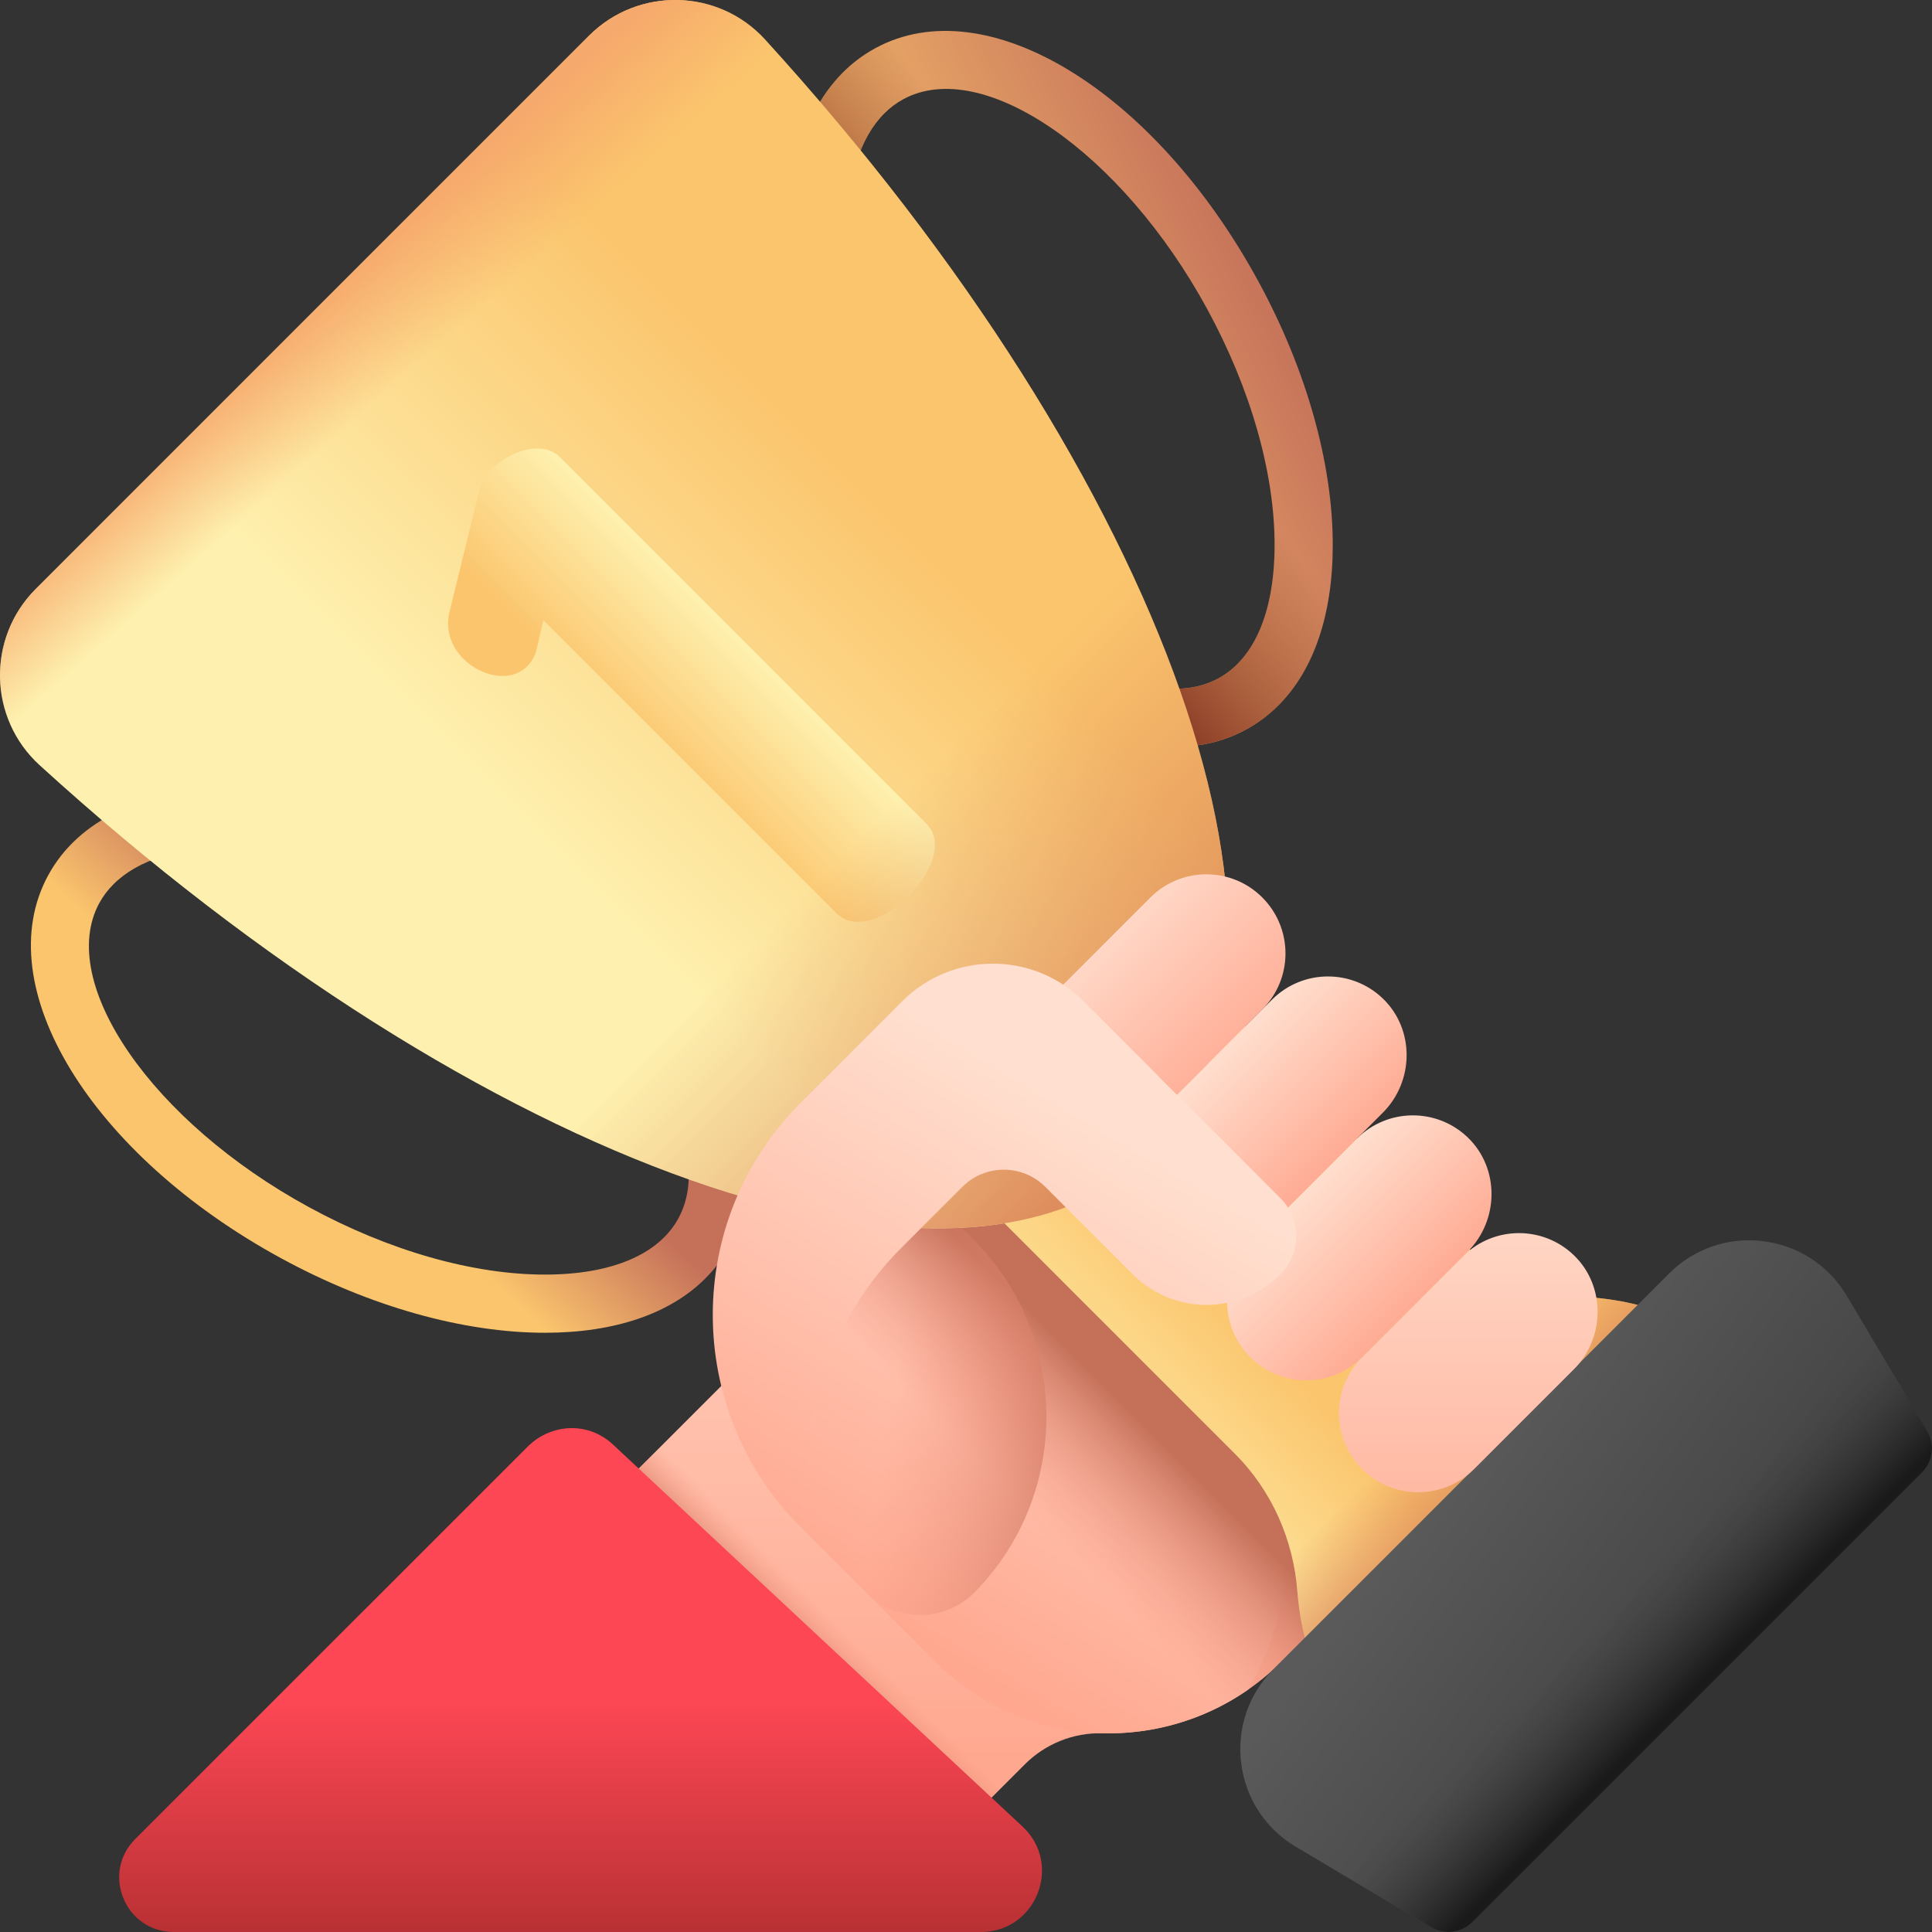 <svg width="140" height="140" viewBox="0 0 140 140" fill="none" xmlns="http://www.w3.org/2000/svg">
<rect x="0" y="0" width="140" height="140" fill="#333333" stroke="none"/>
<g clip-path="url(#clip0_386_9303)">
<path d="M51.11 92.643C48.56 95.193 44.558 96.57 39.527 96.577C33.586 96.585 26.787 94.669 20.383 91.184C6.541 83.649 -0.879 71.459 3.49 63.43C5.688 59.392 10.424 57.164 16.825 57.155C22.766 57.147 29.565 59.063 35.969 62.548C49.811 70.083 57.231 82.273 52.862 90.302C52.392 91.166 51.804 91.948 51.11 92.643ZM8.222 64.077C7.81 64.489 7.465 64.946 7.194 65.445C4.062 71.199 11.025 81.29 22.399 87.481C28.193 90.635 34.275 92.368 39.522 92.361C44.309 92.355 47.732 90.908 49.159 88.286C52.291 82.533 45.328 72.442 33.954 66.251C28.16 63.097 22.078 61.364 16.831 61.37C12.955 61.376 9.974 62.325 8.222 64.077Z" fill="url(#paint0_linear_386_9303)"/>
<path d="M90.302 52.862C82.274 57.232 70.083 49.812 62.549 35.969C59.063 29.565 57.148 22.767 57.155 16.825C57.163 10.424 59.393 5.688 63.431 3.491C71.459 -0.879 83.65 6.541 91.184 20.384C94.669 26.788 96.585 33.586 96.577 39.528C96.571 44.558 95.193 48.56 92.643 51.11C91.949 51.804 91.166 52.392 90.302 52.862ZM61.371 16.831C61.364 22.078 63.098 28.16 66.251 33.954C72.442 45.328 82.534 52.291 88.287 49.159C90.908 47.732 92.355 44.309 92.362 39.522C92.368 34.274 90.635 28.193 87.481 22.399C81.29 11.025 71.199 4.062 65.446 7.194C64.946 7.465 64.49 7.81 64.077 8.222C62.325 9.974 61.376 12.955 61.371 16.831Z" fill="url(#paint1_linear_386_9303)"/>
<path d="M90.302 52.862C82.274 57.232 70.083 49.812 62.549 35.969C59.063 29.565 57.148 22.767 57.155 16.825C57.163 10.424 59.393 5.688 63.431 3.491C71.459 -0.879 83.65 6.541 91.184 20.384C94.669 26.788 96.585 33.586 96.577 39.528C96.571 44.558 95.193 48.56 92.643 51.11C91.949 51.804 91.166 52.392 90.302 52.862ZM61.371 16.831C61.364 22.078 63.098 28.16 66.251 33.954C72.442 45.328 82.534 52.291 88.287 49.159C90.908 47.732 92.355 44.309 92.362 39.522C92.368 34.274 90.635 28.193 87.481 22.399C81.29 11.025 71.199 4.062 65.446 7.194C64.946 7.465 64.49 7.81 64.077 8.222C62.325 9.974 61.376 12.955 61.371 16.831Z" fill="url(#paint2_linear_386_9303)"/>
<path d="M77.18 71.218L58.673 89.725C56.248 92.15 54.809 95.189 54.358 98.342L44.192 108.508C42.695 110.005 42.695 112.432 44.192 113.928L63.478 133.215C64.975 134.712 67.402 134.712 68.899 133.215L74.262 127.851C75.748 126.365 77.777 125.548 79.878 125.6C84.563 125.716 89.285 123.987 92.861 120.412L109.617 103.655L77.18 71.218Z" fill="url(#paint3_linear_386_9303)"/>
<path d="M83.309 94.981C79.033 90.705 73.605 88.284 68.024 87.715L65.263 90.476C61.749 93.99 59.509 98.577 58.898 103.509L58.02 110.608C58.23 110.845 58.445 111.079 58.672 111.306L67.777 120.411C73.949 126.583 83.537 127.255 90.453 122.429C96.151 112.744 91.623 103.296 83.309 94.981Z" fill="url(#paint4_linear_386_9303)"/>
<path d="M106.36 106.913L92.861 120.412C89.285 123.988 84.563 125.717 79.878 125.599C77.778 125.548 75.748 126.366 74.262 127.851L68.898 133.215C67.402 134.711 64.975 134.711 63.478 133.215L44.192 113.929C42.695 112.431 42.695 110.004 44.191 108.507L54.358 98.341C54.809 95.189 56.248 92.151 58.674 89.725L77.18 71.219L101.506 95.544L106.365 90.685L106.36 90.693L106.36 106.913Z" fill="url(#paint5_linear_386_9303)"/>
<path d="M121.986 95.715C119.867 94.757 117.614 94.191 115.337 94.016C111.568 93.727 108.011 92.156 105.338 89.483L85.592 69.737L69.736 85.593L89.482 105.339C92.155 108.012 93.726 111.569 94.015 115.338C94.191 117.615 94.758 119.867 95.715 121.986L121.986 95.715Z" fill="url(#paint6_linear_386_9303)"/>
<path d="M2.591 42.678C-0.969 46.238 -0.849 52.058 2.872 55.45C34.834 84.582 69.858 97.146 83.502 83.502C97.146 69.858 84.582 34.834 55.45 2.872C52.058 -0.849 46.238 -0.969 42.678 2.591L2.591 42.678Z" fill="url(#paint7_linear_386_9303)"/>
<path d="M42.678 2.591L2.591 42.678C-0.969 46.238 -0.849 52.058 2.872 55.45C5.862 58.175 8.879 60.755 11.902 63.182L63.182 11.902C60.755 8.879 58.175 5.862 55.45 2.872C52.058 -0.849 46.238 -0.969 42.678 2.591Z" fill="url(#paint8_linear_386_9303)"/>
<path d="M39.377 44.943L38.918 46.904C38.793 47.529 38.501 47.988 38.209 48.28C37 49.489 34.873 49.031 33.579 47.738C32.703 46.862 32.245 45.652 32.578 44.318L34.747 35.475C34.873 34.933 35.206 34.432 35.665 33.974C37 32.639 39.336 31.888 40.587 33.139L67.114 59.667C68.449 61.001 67.49 63.295 65.863 64.922C64.236 66.549 61.942 67.508 60.608 66.174L39.377 44.943Z" fill="url(#paint9_linear_386_9303)"/>
<path d="M22.98 71.38C48.47 88.671 72.694 94.311 83.502 83.502C94.311 72.694 88.671 48.47 71.38 22.98L22.98 71.38Z" fill="url(#paint10_linear_386_9303)"/>
<path d="M94.015 115.338C94.191 117.615 94.757 119.867 95.715 121.986L121.986 95.715C119.867 94.757 117.614 94.192 115.336 94.016C113.346 93.864 111.417 93.35 109.644 92.509L92.508 109.645C93.349 111.418 93.862 113.348 94.015 115.338Z" fill="url(#paint11_linear_386_9303)"/>
<path d="M139.28 106.695L106.695 139.28C105.899 140.075 104.666 140.229 103.699 139.654L93.894 133.819C91.699 132.513 90.258 130.31 89.942 127.776C89.625 125.241 90.479 122.752 92.285 120.946L120.946 92.285C122.752 90.479 125.242 89.625 127.776 89.941C130.311 90.258 132.514 91.699 133.82 93.894L139.654 103.699C140.23 104.666 140.075 105.9 139.28 106.695Z" fill="url(#paint12_linear_386_9303)"/>
<path d="M93.894 133.819L103.699 139.654C104.666 140.229 105.9 140.075 106.695 139.28L139.28 106.695C140.075 105.899 140.229 104.666 139.654 103.699L133.819 93.894C133.328 93.068 132.71 92.35 131.995 91.757L91.757 131.995C92.35 132.71 93.068 133.328 93.894 133.819Z" fill="url(#paint13_linear_386_9303)"/>
<path d="M49.301 103.399L44.192 108.508C42.695 110.005 42.695 112.432 44.192 113.928L63.478 133.215C64.975 134.712 67.402 134.711 68.899 133.215L74.007 128.106L49.301 103.399Z" fill="url(#paint14_linear_386_9303)"/>
<path d="M74.094 132.357L44.426 104.683C42.573 102.954 39.952 103.223 38.37 104.705L38.368 104.698L9.8 133.264C7.314 135.75 9.074 140 12.589 140H71.083C75.09 140 77.025 135.091 74.094 132.357Z" fill="url(#paint15_linear_386_9303)"/>
<path d="M70.616 115.387C68.46 117.569 64.935 117.569 62.765 115.399L57.997 110.631C50.336 102.952 49.611 90.969 55.825 82.475L63.084 85.314C64.816 85.849 66.484 86.649 68.024 87.715C68.898 88.32 69.73 89.009 70.508 89.785C77.503 96.747 77.613 108.166 70.745 115.255C70.702 115.299 70.659 115.343 70.616 115.387Z" fill="url(#paint16_linear_386_9303)"/>
<path d="M114.045 90.956C111.799 88.796 108.228 88.824 106.016 91.035L98.707 98.344C96.468 100.584 96.468 104.215 98.707 106.454C100.947 108.693 104.578 108.693 106.817 106.454L114.046 99.225C116.32 96.951 116.363 93.185 114.045 90.956Z" fill="url(#paint17_linear_386_9303)"/>
<path d="M106.36 90.693L98.708 98.345C96.468 100.584 92.838 100.584 90.598 98.345C88.359 96.106 88.359 92.475 90.598 90.235L98.33 82.503C100.542 80.291 104.113 80.264 106.359 82.424C108.677 84.653 108.634 88.419 106.36 90.693Z" fill="url(#paint18_linear_386_9303)"/>
<path d="M91.471 73.144L85.288 79.327L84.188 78.227C80.318 74.356 74.042 74.356 70.171 78.227L83.362 65.035C85.601 62.797 89.232 62.795 91.471 65.034C93.711 67.274 93.71 70.905 91.471 73.144Z" fill="url(#paint19_linear_386_9303)"/>
<path d="M100.207 80.627L90.599 90.235C88.359 92.475 84.728 92.475 82.489 90.235C80.249 87.996 80.249 84.365 82.489 82.126L92.177 72.437C94.389 70.225 97.96 70.198 100.206 72.358C102.524 74.588 102.481 78.353 100.207 80.627Z" fill="url(#paint20_linear_386_9303)"/>
<path d="M92.785 86.824L78.51 72.548C74.886 68.924 69.011 68.924 65.387 72.548L58.015 79.921C49.529 88.406 49.529 102.163 58.015 110.649L58.899 103.509C59.509 98.577 61.749 93.99 65.263 90.476L69.734 86.005C71.395 84.344 74.087 84.344 75.748 86.005L82.086 92.344C85.041 95.298 89.831 95.298 92.786 92.344C94.31 90.82 94.31 88.348 92.785 86.824Z" fill="url(#paint21_linear_386_9303)"/>
</g>
<defs>
<linearGradient id="paint0_linear_386_9303" x1="23.517" y1="82.047" x2="30.803" y2="73.966" gradientUnits="userSpaceOnUse">
<stop stop-color="#FBC56D"/>
<stop offset="1" stop-color="#C5715A"/>
</linearGradient>
<linearGradient id="paint1_linear_386_9303" x1="64.731" y1="34.118" x2="92.681" y2="20.474" gradientUnits="userSpaceOnUse">
<stop stop-color="#FBC56D"/>
<stop offset="1" stop-color="#C5715A"/>
</linearGradient>
<linearGradient id="paint2_linear_386_9303" x1="81.592" y1="24.455" x2="70.2" y2="33.463" gradientUnits="userSpaceOnUse">
<stop stop-color="#8C3D27" stop-opacity="0"/>
<stop offset="1" stop-color="#8C3D27"/>
</linearGradient>
<linearGradient id="paint3_linear_386_9303" x1="76.253" y1="70.825" x2="76.253" y2="128.497" gradientUnits="userSpaceOnUse">
<stop stop-color="#FFDFCF"/>
<stop offset="1" stop-color="#FFA78F"/>
</linearGradient>
<linearGradient id="paint4_linear_386_9303" x1="88.903" y1="87.082" x2="68.773" y2="120.855" gradientUnits="userSpaceOnUse">
<stop stop-color="#FFDFCF"/>
<stop offset="1" stop-color="#FFA78F"/>
</linearGradient>
<linearGradient id="paint5_linear_386_9303" x1="72.756" y1="108.08" x2="80.278" y2="100.558" gradientUnits="userSpaceOnUse">
<stop stop-color="#F89580" stop-opacity="0"/>
<stop offset="0.997" stop-color="#C5715A"/>
</linearGradient>
<linearGradient id="paint6_linear_386_9303" x1="77.603" y1="107.98" x2="90.514" y2="95.991" gradientUnits="userSpaceOnUse">
<stop stop-color="#FEF0AE"/>
<stop offset="1" stop-color="#FBC56D"/>
</linearGradient>
<linearGradient id="paint7_linear_386_9303" x1="42.193" y1="63.957" x2="66.671" y2="39.478" gradientUnits="userSpaceOnUse">
<stop stop-color="#FEF0AE"/>
<stop offset="1" stop-color="#FBC56D"/>
</linearGradient>
<linearGradient id="paint8_linear_386_9303" x1="28.293" y1="28.226" x2="22.611" y2="21.802" gradientUnits="userSpaceOnUse">
<stop stop-color="#F6A96C" stop-opacity="0"/>
<stop offset="0.996" stop-color="#F6A96C" stop-opacity="0.996"/>
<stop offset="1" stop-color="#F6A96C"/>
</linearGradient>
<linearGradient id="paint9_linear_386_9303" x1="53.675" y1="46.537" x2="46.242" y2="53.969" gradientUnits="userSpaceOnUse">
<stop stop-color="#FEF0AE"/>
<stop offset="1" stop-color="#FBC56D"/>
</linearGradient>
<linearGradient id="paint10_linear_386_9303" x1="61.505" y1="61.528" x2="83.336" y2="83.359" gradientUnits="userSpaceOnUse">
<stop stop-color="#DC8758" stop-opacity="0"/>
<stop offset="0.996" stop-color="#DC8758" stop-opacity="0.996"/>
<stop offset="1" stop-color="#DC8758"/>
</linearGradient>
<linearGradient id="paint11_linear_386_9303" x1="103.119" y1="103.142" x2="108.902" y2="108.925" gradientUnits="userSpaceOnUse">
<stop stop-color="#DC8758" stop-opacity="0"/>
<stop offset="0.996" stop-color="#DC8758" stop-opacity="0.996"/>
<stop offset="1" stop-color="#DC8758"/>
</linearGradient>
<linearGradient id="paint12_linear_386_9303" x1="104.921" y1="106.807" x2="123.26" y2="120.579" gradientUnits="userSpaceOnUse">
<stop stop-color="#5A5A5A"/>
<stop offset="1" stop-color="#444444"/>
</linearGradient>
<linearGradient id="paint13_linear_386_9303" x1="116.657" y1="116.68" x2="122.517" y2="122.541" gradientUnits="userSpaceOnUse">
<stop stop-color="#433F43" stop-opacity="0"/>
<stop offset="1" stop-color="#1A1A1A"/>
</linearGradient>
<linearGradient id="paint14_linear_386_9303" x1="60.227" y1="117.18" x2="57.401" y2="120.006" gradientUnits="userSpaceOnUse">
<stop stop-color="#F89580" stop-opacity="0"/>
<stop offset="0.997" stop-color="#C5715A"/>
</linearGradient>
<linearGradient id="paint15_linear_386_9303" x1="42.071" y1="123.245" x2="42.071" y2="144.262" gradientUnits="userSpaceOnUse">
<stop stop-color="#FD4755"/>
<stop offset="1" stop-color="#A72B2B"/>
</linearGradient>
<linearGradient id="paint16_linear_386_9303" x1="64.747" y1="100.382" x2="81.623" y2="103.267" gradientUnits="userSpaceOnUse">
<stop stop-color="#F89580" stop-opacity="0"/>
<stop offset="0.997" stop-color="#C5715A"/>
</linearGradient>
<linearGradient id="paint17_linear_386_9303" x1="106.303" y1="82.397" x2="106.303" y2="120.607" gradientUnits="userSpaceOnUse">
<stop stop-color="#FFDFCF"/>
<stop offset="1" stop-color="#FFA78F"/>
</linearGradient>
<linearGradient id="paint18_linear_386_9303" x1="94.264" y1="86.391" x2="103.166" y2="95.292" gradientUnits="userSpaceOnUse">
<stop stop-color="#FFDFCF"/>
<stop offset="1" stop-color="#FFA78F"/>
</linearGradient>
<linearGradient id="paint19_linear_386_9303" x1="76.955" y1="67.985" x2="88.893" y2="79.924" gradientUnits="userSpaceOnUse">
<stop stop-color="#FFDFCF"/>
<stop offset="1" stop-color="#FFA78F"/>
</linearGradient>
<linearGradient id="paint20_linear_386_9303" x1="87.134" y1="77.304" x2="96.036" y2="86.206" gradientUnits="userSpaceOnUse">
<stop stop-color="#FFDFCF"/>
<stop offset="1" stop-color="#FFA78F"/>
</linearGradient>
<linearGradient id="paint21_linear_386_9303" x1="78.211" y1="80.71" x2="58.081" y2="114.483" gradientUnits="userSpaceOnUse">
<stop stop-color="#FFDFCF"/>
<stop offset="1" stop-color="#FFA78F"/>
</linearGradient>
<clipPath id="clip0_386_9303">
<rect width="140" height="140" fill="white"/>
</clipPath>
</defs>
</svg>
